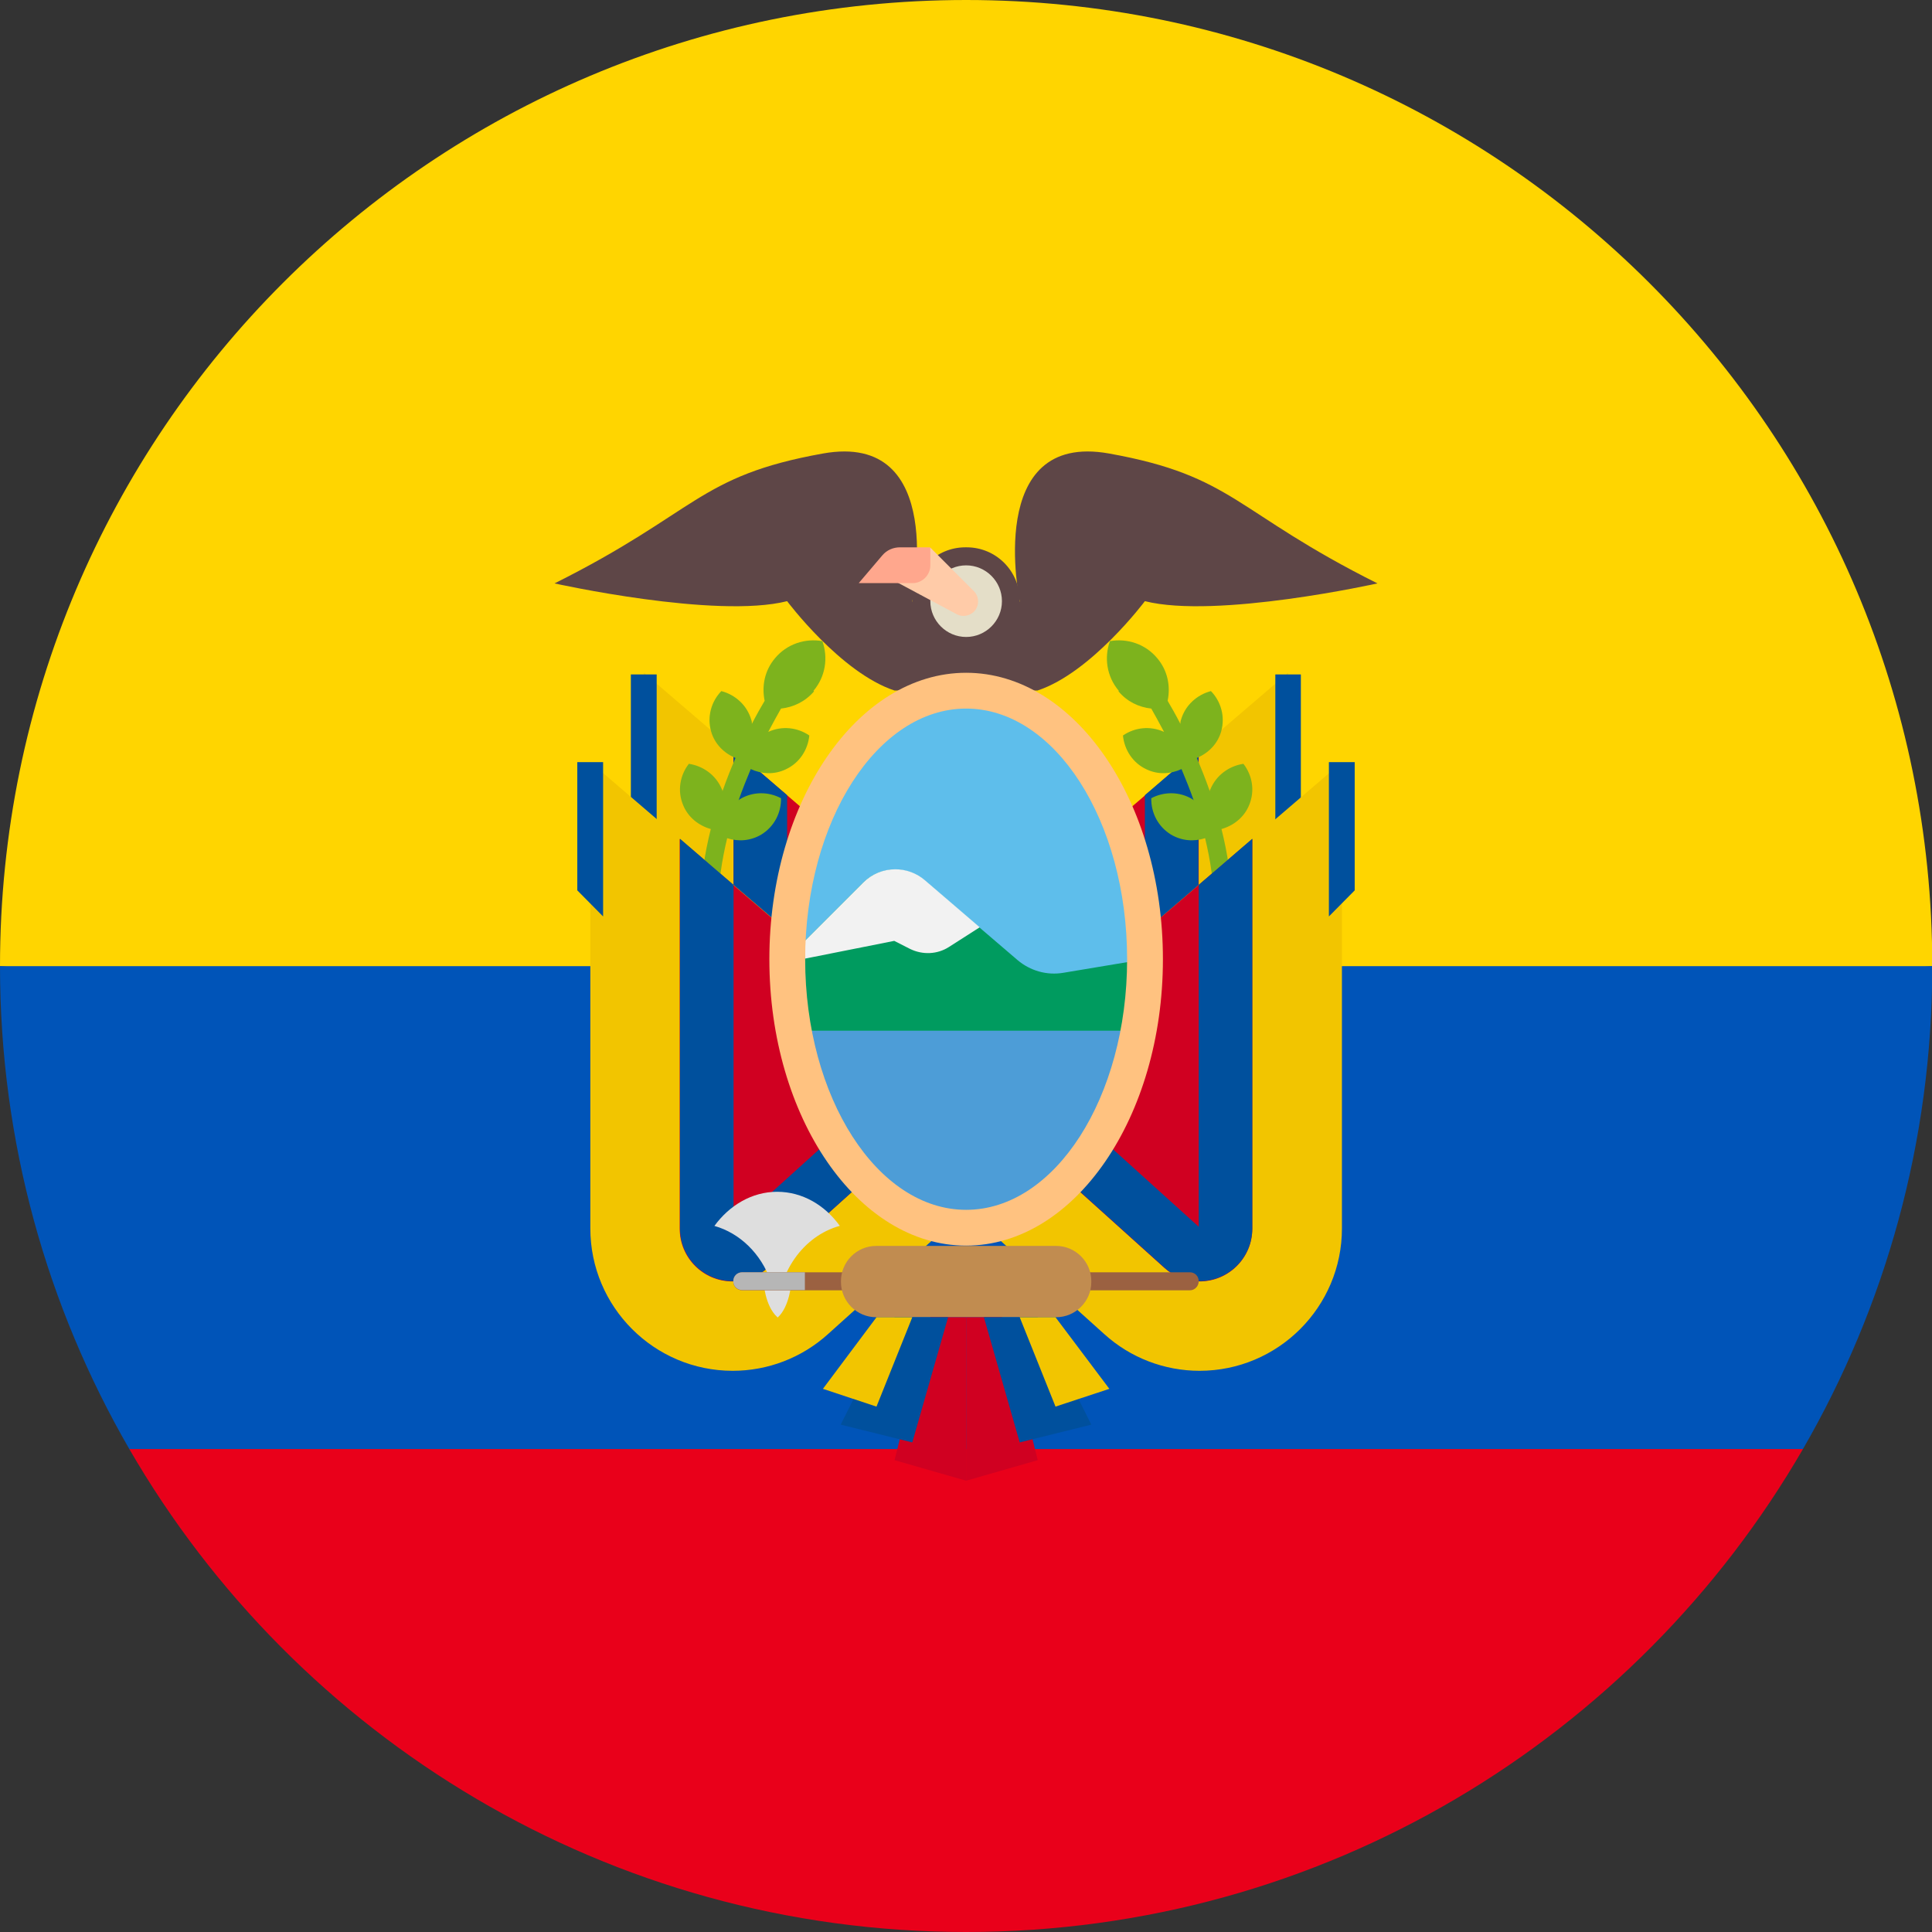 <?xml version="1.0" encoding="UTF-8"?><svg id="Capa_2" xmlns="http://www.w3.org/2000/svg" width="69.61" height="69.61" viewBox="0 0 69.61 69.61"><rect x="0" y="0" width="69.61" height="69.61" fill="#333333" stroke="none"/><defs><style>.cls-1{fill:#0054b8;}.cls-2{fill:#009b5f;}.cls-3{fill:#d00021;}.cls-4{fill:#e4dec8;}.cls-5{fill:#ffd500;}.cls-6{fill:#ffa78d;}.cls-7{fill:#dedede;}.cls-8{fill:#ffcba8;}.cls-9{fill:#00509d;}.cls-10{fill:#b6b6b6;}.cls-11{fill:#5e4647;}.cls-12{fill:#4d9dd7;}.cls-13{fill:#c18c50;}.cls-14{fill:#9b6141;}.cls-15{fill:#5ebeeb;}.cls-16{fill:#e9001a;}.cls-17{fill:#f2f2f2;}.cls-18{fill:#7db31d;}.cls-19{fill:#ffc280;}.cls-20{fill:#f2c500;}</style></defs><g id="Capa_1-2"><g><g><path class="cls-5" d="m0,34.81C0,15.58,15.58,0,34.81,0s34.81,15.58,34.81,34.81l-34.81,3.03L0,34.81Z"/><path class="cls-16" d="m4.66,52.21c6.02,10.4,17.27,17.4,30.15,17.4s24.13-7,30.15-17.4l-30.15-2.27-30.15,2.27Z"/><path class="cls-1" d="m64.96,52.21c2.96-5.12,4.66-11.06,4.66-17.4H0c0,6.34,1.7,12.28,4.66,17.4h60.3Z"/></g><g><path class="cls-20" d="m32.87,35.85l13.54-11.61v16.8c0,2.83-2.3,5.13-5.13,5.13h0c-1.27,0-2.49-.47-3.43-1.32l-4.99-4.49v-4.51h0Z"/><path class="cls-3" d="m40.02,42.45l-3.92-3.53v-5.84l7.09-6.08v14.04c0,1.05-.85,1.9-1.9,1.9-.47,0-.92-.17-1.27-.49h0Z"/><path class="cls-9" d="m38.03,31.42v6.64l3.22,2.91v-12.32l1.93-1.66v14.04c0,1.05-.85,1.9-1.9,1.9-.47,0-.92-.17-1.27-.49l-3.92-3.53v-5.84l1.93-1.66h0Z"/><path class="cls-20" d="m36.74,35.85l-13.54-11.61v16.8c0,2.83,2.3,5.13,5.13,5.13h0c1.27,0,2.49-.47,3.43-1.32l4.99-4.49v-4.51h0Z"/><path class="cls-3" d="m29.6,42.45l3.92-3.53v-5.84l-7.09-6.08v14.04c0,1.05.85,1.9,1.9,1.9.47,0,.92-.17,1.27-.49h0Z"/><path class="cls-9" d="m31.58,31.42v6.64l-3.22,2.91v-12.32l-1.93-1.66v14.04c0,1.05.85,1.9,1.9,1.9.47,0,.92-.17,1.27-.49l3.92-3.53v-5.84l-1.93-1.66h0Z"/><polygon class="cls-9" points="45.95 24.3 46.87 24.3 46.87 29.85 45.95 29.85 45.95 24.3 45.95 24.3"/><polygon class="cls-9" points="22.73 24.3 23.66 24.3 23.66 29.85 22.73 29.85 22.73 24.3 22.73 24.3"/><path class="cls-11" d="m32.87,21.66s1.29-6.13-3.22-5.32c-4.51.81-4.51,2.1-9.67,4.68,0,0,5.8,1.29,8.38.64,0,0,1.93,2.58,3.87,3.22h1.93l-1.29-3.22h0Z"/><path class="cls-11" d="m36.74,21.66s-1.29-6.13,3.22-5.32c4.51.81,4.51,2.1,9.67,4.68,0,0-5.8,1.29-8.38.64,0,0-1.93,2.58-3.87,3.22h-1.93l1.29-3.22h0Z"/><path class="cls-11" d="m36.74,24.88h-3.87v-3.25c0-1.06.86-1.91,1.91-1.91h.05c1.06,0,1.91.86,1.91,1.91v3.25h0Z"/><path class="cls-4" d="m34.81,20.37c.71,0,1.29.58,1.29,1.29s-.58,1.29-1.29,1.29-1.29-.58-1.29-1.29.58-1.29,1.29-1.29h0Z"/><path class="cls-8" d="m32.04,20.83l2.43,1.3c.2.11.45.07.62-.09h0c.2-.2.2-.54,0-.74l-1.56-1.56h-.38c-.61,0-1.1.49-1.1,1.1h0Z"/><path class="cls-6" d="m32.88,21.01h-1.94l.85-1c.16-.19.39-.29.64-.29h1.09v.65c0,.35-.29.64-.64.64h0Z"/><path class="cls-18" d="m40.31,24.89c-.44-.52-.53-1.2-.32-1.79.62-.11,1.28.1,1.71.62.37.44.48,1,.37,1.53.13.22.29.5.46.83,0-.05,0-.09.02-.14.15-.53.58-.91,1.08-1.04.36.37.52.92.37,1.45-.13.46-.47.79-.88.96.16.37.32.77.47,1.2,0-.02,0-.05.02-.07.21-.51.67-.84,1.19-.92.32.41.42.97.21,1.48-.18.45-.57.75-1,.87.22.88.37,1.82.37,2.77h-.64c0-.82-.13-1.65-.32-2.44-.4.13-.84.1-1.23-.13-.47-.29-.72-.79-.71-1.31.45-.24,1.02-.25,1.49.04.02.01.03.03.04.04-.14-.4-.29-.77-.44-1.13-.39.18-.84.21-1.26.01-.5-.23-.8-.71-.85-1.22.42-.29.98-.36,1.48-.13-.18-.34-.34-.63-.46-.84-.45-.05-.87-.25-1.18-.62h0Z"/><path class="cls-18" d="m29.31,24.89c.44-.52.53-1.2.32-1.79-.62-.11-1.28.1-1.71.62-.37.44-.48,1-.37,1.53-.13.22-.29.5-.46.83,0-.05,0-.09-.02-.14-.15-.53-.58-.91-1.08-1.04-.36.37-.52.92-.37,1.45.13.46.47.79.88.96-.16.37-.32.77-.47,1.2,0-.02,0-.05-.02-.07-.21-.51-.67-.84-1.19-.92-.32.41-.42.97-.21,1.48.18.45.57.75,1,.87-.22.88-.37,1.82-.37,2.77h.64c0-.82.13-1.65.32-2.44.4.13.84.1,1.23-.13.47-.29.72-.79.71-1.31-.45-.24-1.02-.25-1.49.04-.02.01-.03.03-.04.04.14-.4.29-.77.44-1.13.39.18.84.21,1.26.01.5-.23.8-.71.85-1.22-.42-.29-.98-.36-1.48-.13.18-.34.34-.63.46-.84.45-.05.87-.25,1.19-.62h0Z"/><path class="cls-20" d="m34.81,39.07l-13.54-11.61v16.8c0,2.83,2.3,5.13,5.13,5.13h0c1.27,0,2.49-.47,3.43-1.32l4.99-4.49v-4.51h0Z"/><path class="cls-3" d="m27.66,45.68l3.92-3.53v-5.84l-7.09-6.08v14.04c0,1.05.85,1.9,1.9,1.9.47,0,.92-.17,1.27-.49h0Z"/><path class="cls-9" d="m29.65,34.65v6.64l-3.22,2.91v-12.32l-1.93-1.66v14.04c0,1.05.85,1.9,1.9,1.9.47,0,.92-.17,1.27-.49l3.92-3.53v-5.84l-1.93-1.66h0Z"/><path class="cls-20" d="m34.81,39.07l13.54-11.61v16.8c0,2.83-2.3,5.13-5.13,5.13h0c-1.27,0-2.49-.47-3.43-1.32l-4.99-4.49v-4.51h0Z"/><path class="cls-3" d="m41.95,45.68l-3.92-3.53v-5.84l7.09-6.08v14.04c0,1.05-.85,1.9-1.9,1.9-.47,0-.92-.17-1.27-.49h0Z"/><path class="cls-9" d="m39.97,34.65v6.64l3.22,2.91v-12.32l1.93-1.66v14.04c0,1.05-.85,1.9-1.9,1.9-.47,0-.92-.17-1.27-.49l-3.92-3.53v-5.84l1.93-1.66h0Z"/><path class="cls-15" d="m34.81,24.88c3.56,0,6.45,4.33,6.45,9.67s-2.89,9.67-6.45,9.67-6.45-4.33-6.45-9.67,2.89-9.67,6.45-9.67h0Z"/><path class="cls-2" d="m29,37.14h11.61l.64-2.58-2.94.49c-.59.1-1.19-.07-1.65-.46l-3.34-2.86c-.3-.26-.68-.4-1.07-.4h0c-.44,0-.85.17-1.16.48l-2.1,2.1v3.22h0Z"/><path class="cls-17" d="m34.19,34.12l1.11-.71-1.97-1.69c-.3-.26-.68-.4-1.07-.4h0c-.44,0-.85.17-1.16.48l-2.1,2.1v.64l3.22-.64.57.29c.45.22.98.2,1.4-.07h0Z"/><polygon class="cls-12" points="29 37.14 29.65 41.01 32.87 44.23 34.81 44.23 37.39 43.59 39.97 41.01 40.61 37.14 29 37.14 29 37.14"/><path class="cls-19" d="m34.81,25.53c-3.2,0-5.8,4.05-5.8,9.03s2.6,9.03,5.8,9.03,5.8-4.05,5.8-9.03-2.6-9.03-5.8-9.03h0Zm0,19.35c-3.91,0-7.09-4.63-7.09-10.32s3.18-10.32,7.09-10.32,7.09,4.63,7.09,10.32-3.18,10.32-7.09,10.32h0Z"/><path class="cls-7" d="m30.26,44.17c-.54-.75-1.35-1.23-2.26-1.23s-1.72.49-2.26,1.23c.92.26,1.68,1,2.03,1.99.14.4.22.83.22,1.29,0-1.6.96-2.92,2.26-3.28h0Z"/><path class="cls-7" d="m28.51,46.21s-.05.86-.49,1.26l-.02-.02c-.44-.4-.49-1.26-.49-1.26l1,.02h0Z"/><path class="cls-14" d="m42.87,46.49h-16.13c-.18,0-.32-.14-.32-.32h0c0-.18.14-.33.32-.33h16.13c.18,0,.32.14.32.32h0c0,.18-.14.33-.32.33h0Z"/><path class="cls-13" d="m38.05,47.46h-6.48c-.7,0-1.27-.57-1.27-1.27v-.03c0-.7.57-1.27,1.27-1.27h6.48c.7,0,1.27.57,1.27,1.27v.03c0,.7-.57,1.27-1.27,1.27h0Z"/><path class="cls-10" d="m29,45.84h-2.26c-.18,0-.32.14-.32.32s.14.32.32.32h2.26v-.64h0Z"/><polygon class="cls-3" points="34.81 47.46 34.81 53.35 32.23 52.61 33.52 47.46 34.81 47.46 34.81 47.46"/><polygon class="cls-9" points="34.16 47.46 32.87 51.97 30.29 51.33 32.23 47.46 34.16 47.46 34.16 47.46"/><polygon class="cls-20" points="31.58 47.46 29.65 50.04 31.58 50.68 32.87 47.46 31.58 47.46 31.58 47.46"/><polygon class="cls-3" points="34.81 47.46 34.81 53.35 37.39 52.61 36.1 47.46 34.81 47.46 34.81 47.46"/><polygon class="cls-9" points="35.45 47.46 36.74 51.97 39.32 51.33 37.39 47.46 35.45 47.46 35.45 47.46"/><polygon class="cls-20" points="38.03 47.46 39.97 50.04 38.03 50.68 36.74 47.46 38.03 47.46 38.03 47.46"/><polygon class="cls-9" points="21.73 33.02 20.8 32.08 20.8 27.46 21.73 27.46 21.73 33.02 21.73 33.02"/><polygon class="cls-9" points="48.81 32.08 47.88 33.02 47.88 27.46 48.81 27.46 48.81 32.08 48.81 32.08"/></g></g></g></svg>